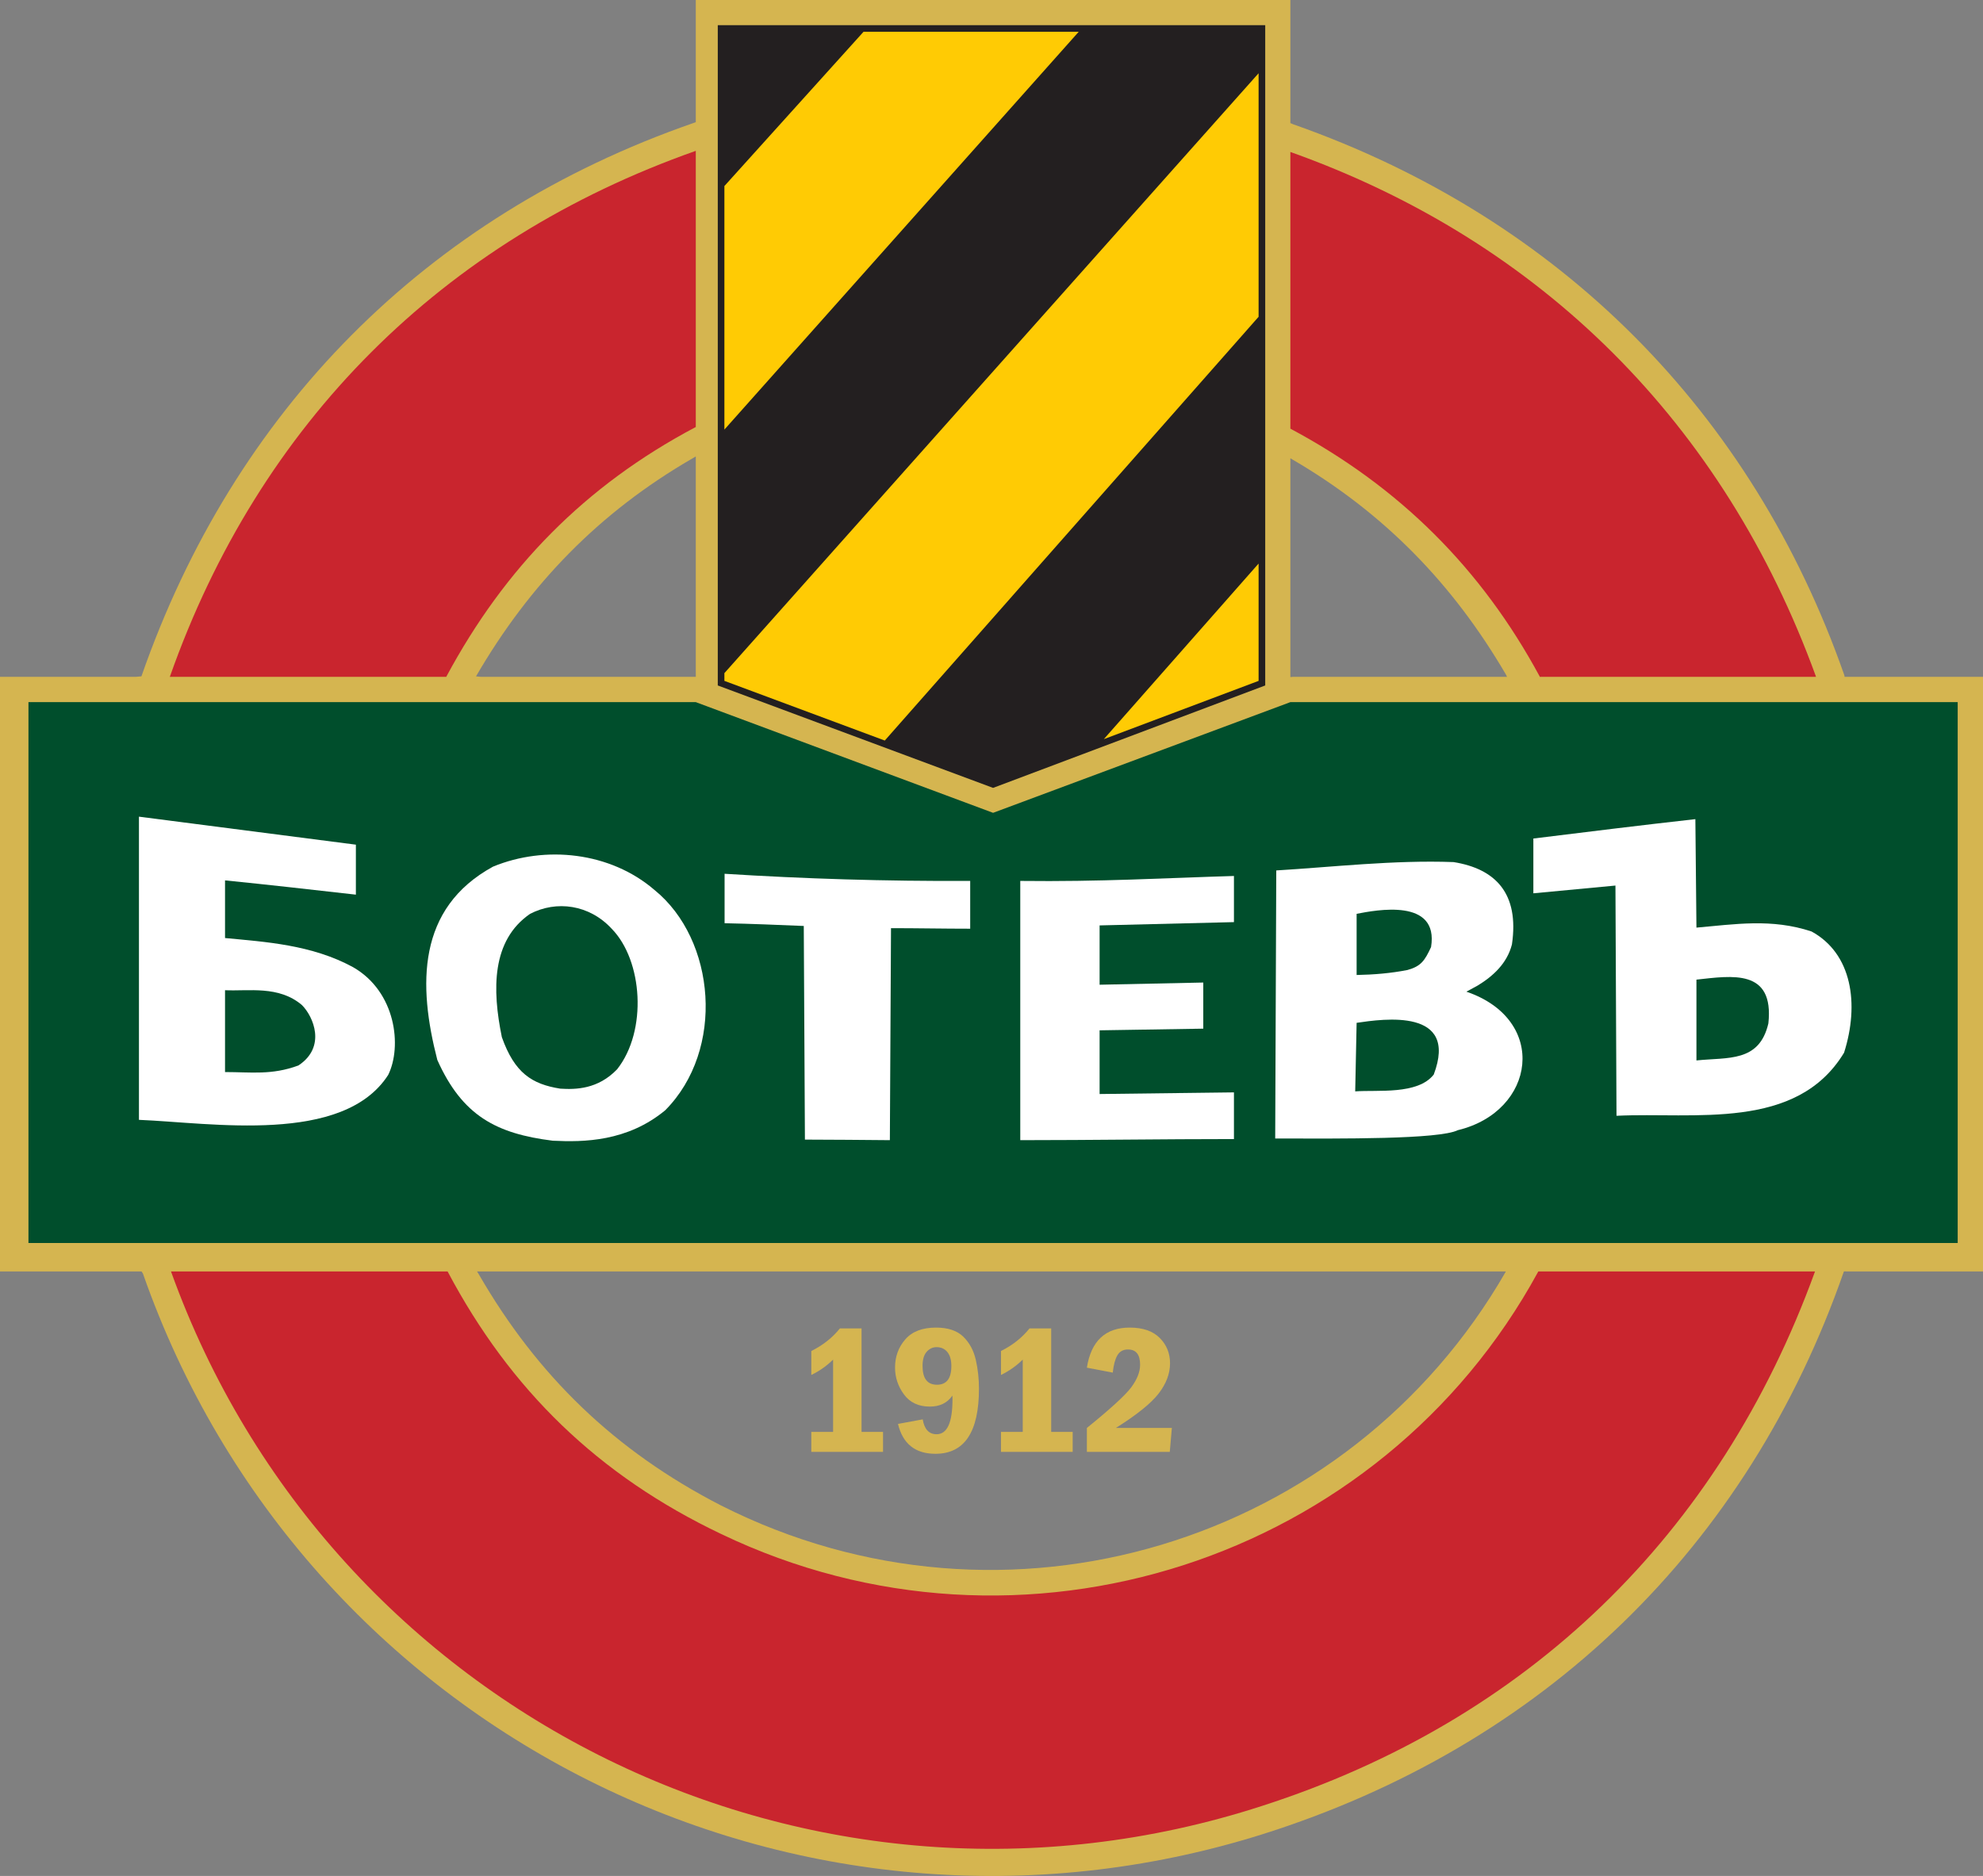 <?xml version="1.0" encoding="UTF-8"?>
<svg xmlns="http://www.w3.org/2000/svg" xmlns:xlink="http://www.w3.org/1999/xlink" width="528pt" height="499.47pt" viewBox="0 0 528 499.47" version="1.1">
<rect x="0" y="0" width="528" height="499.47" fill="#808080" stroke="none"/>
<defs>
<clipPath id="clip1">
  <path d="M 0 0 L 528 0 L 528 499.469 L 0 499.469 Z M 0 0 "/>
</clipPath>
</defs>
<g id="surface1">
<g clip-path="url(#clip1)" clip-rule="nonzero">
<path style=" stroke:none;fill-rule:evenodd;fill:rgb(83.499%,70.999%,31.4%);fill-opacity:1;" d="M 343.578 180.27 L 343.578 122.02 L 344.16 122.359 C 368.586 136.605 386.883 155.512 400.949 179.559 L 401.27 180.211 L 344.27 180.211 L 343.578 180.27 M 399.855 338.523 L 127.02 338.523 L 127.48 339.27 C 143.023 366.199 163.688 386.301 192 400.84 C 267.734 439.113 359.219 411.238 400.961 338.531 L 399.855 338.523 M 492.688 338.523 L 528 338.523 L 528 180.211 L 491.145 180.211 L 491.094 179.824 C 466.516 109.609 415.105 57.973 344.363 33.102 L 343.578 32.77 L 343.578 0 L 185.262 0 L 185.262 32.52 L 184.566 32.777 C 113.312 57.551 62.262 109.426 37.656 180.078 L 36.188 180.211 L 0 180.211 L 0 338.523 L 37.688 338.523 L 38.059 339.09 C 80.754 461.066 212.406 527.145 336 488.418 C 410.926 464.801 465.375 412.039 490.965 338.516 L 492.688 338.523 M 128.02 180.211 L 185.27 180.211 L 185.262 179.145 L 185.262 121.52 L 184.551 121.949 C 159.59 136.34 140.988 155.551 126.746 180.082 L 128.02 180.211 "/>
</g>
<path style=" stroke:none;fill-rule:evenodd;fill:rgb(13.699%,12.199%,12.5%);fill-opacity:1;" d="M 336 6.699 L 191.117 6.699 L 191.117 182.504 L 264.422 209.777 L 336.883 182.504 L 336.883 6.699 L 336 6.699 "/>
<path style=" stroke:none;fill-rule:evenodd;fill:rgb(83.499%,70.999%,31.4%);fill-opacity:1;" d="M 223.629 353.695 L 229.402 353.695 L 229.402 381.246 L 235.117 381.246 L 235.117 386.57 L 216.023 386.57 L 216.023 381.246 L 221.824 381.246 L 221.824 362 C 220.109 363.684 218.18 365.047 216.023 366.082 L 216.023 359.707 C 219.102 358.184 221.637 356.172 223.629 353.695 "/>
<path style=" stroke:none;fill-rule:evenodd;fill:rgb(83.499%,70.999%,31.4%);fill-opacity:1;" d="M 239.102 379.121 L 245.684 377.906 C 246.125 380.547 247.355 381.867 249.375 381.867 C 252.199 381.867 253.613 378.77 253.613 372.578 L 253.59 371.574 C 252.242 373.531 250.242 374.508 247.578 374.508 C 244.582 374.508 242.289 373.434 240.703 371.281 C 239.105 369.121 238.316 366.727 238.316 364.102 C 238.316 361.207 239.223 358.715 241.039 356.621 C 242.855 354.523 245.59 353.473 249.227 353.473 C 252.426 353.473 254.848 354.289 256.492 355.902 C 258.148 357.516 259.254 359.57 259.82 362.062 C 260.383 364.551 260.664 367.102 260.664 369.715 C 260.664 381.289 256.797 387.074 249.07 387.074 C 243.699 387.074 240.375 384.418 239.102 379.121 M 253.312 363.695 C 253.312 362.105 252.961 360.875 252.254 359.992 C 251.547 359.121 250.59 358.68 249.375 358.68 C 248.348 358.68 247.469 359.098 246.734 359.922 C 246.004 360.75 245.641 362 245.641 363.668 C 245.641 367.02 246.918 368.688 249.477 368.688 C 252.035 368.688 253.312 367.027 253.312 363.695 "/>
<path style=" stroke:none;fill-rule:evenodd;fill:rgb(83.499%,70.999%,31.4%);fill-opacity:1;" d="M 274.121 353.695 L 279.895 353.695 L 279.895 381.246 L 285.613 381.246 L 285.613 386.57 L 266.52 386.57 L 266.52 381.246 L 272.32 381.246 L 272.32 362 C 270.605 363.684 268.676 365.047 266.52 366.082 L 266.52 359.707 C 269.598 358.184 272.133 356.172 274.121 353.695 "/>
<path style=" stroke:none;fill-rule:evenodd;fill:rgb(83.499%,70.999%,31.4%);fill-opacity:1;" d="M 296.293 365.461 L 289.395 364.148 C 290.523 357.035 294.328 353.473 300.809 353.473 C 304.309 353.473 306.98 354.395 308.801 356.238 C 310.629 358.07 311.539 360.32 311.539 362.977 C 311.539 365.715 310.531 368.395 308.516 371.012 C 306.488 373.637 302.695 376.691 297.117 380.195 L 312.023 380.195 L 311.473 386.57 L 289.395 386.57 L 289.395 380.195 C 295.703 375.086 299.645 371.477 301.215 369.367 C 302.781 367.254 303.566 365.258 303.566 363.359 C 303.566 360.652 302.488 359.301 300.336 359.301 C 299.031 359.301 298.086 359.84 297.488 360.906 C 296.895 361.965 296.488 363.488 296.293 365.461 "/>
<path style=" stroke:none;fill-rule:evenodd;fill:rgb(100%,79.599%,1.599%);fill-opacity:1;" d="M 335.117 150.051 L 335.117 181.285 L 293.914 196.797 Z M 335.117 150.051 "/>
<path style=" stroke:none;fill-rule:evenodd;fill:rgb(100%,79.599%,1.599%);fill-opacity:1;" d="M 235.586 197.172 L 192.879 181.281 L 192.879 179.223 L 335.117 19.504 L 335.117 84.348 L 235.586 197.172 "/>
<path style=" stroke:none;fill-rule:evenodd;fill:rgb(100%,79.599%,1.599%);fill-opacity:1;" d="M 192.879 114.379 L 192.879 49.535 L 229.93 8.457 L 287.227 8.457 L 192.879 114.379 "/>
<path style=" stroke:none;fill-rule:evenodd;fill:rgb(0%,30.6%,17.299%);fill-opacity:1;" d="M 343.68 186.945 L 521.262 186.945 L 521.262 330.945 L 7.578 330.945 L 7.578 186.945 L 185.262 186.945 L 264.422 216.418 L 343.578 186.945 L 343.68 186.945 "/>
<path style=" stroke:none;fill-rule:evenodd;fill:rgb(100%,100%,100%);fill-opacity:1;" d="M 214.32 303.422 L 214.016 246.539 C 206.984 246.246 199.957 245.953 192.93 245.809 L 192.93 232.645 C 214.059 233.969 235.473 234.656 258.328 234.547 L 258.328 247.27 C 251.305 247.27 244.27 247.125 237.242 247.125 L 236.938 303.57 C 229.402 303.52 221.859 303.422 214.32 303.422 "/>
<path style=" stroke:none;fill-rule:evenodd;fill:rgb(100%,100%,100%);fill-opacity:1;" d="M 271.66 303.57 L 271.66 234.547 C 293.012 234.805 310.051 233.777 328.555 233.23 C 328.555 237.324 328.555 241.422 328.555 245.516 C 316.586 245.809 304.613 246.098 292.785 246.391 C 292.785 251.656 292.785 256.922 292.785 262.184 L 320.387 261.602 C 320.387 265.695 320.387 269.789 320.387 273.883 L 292.785 274.324 L 292.785 291.285 L 328.555 290.848 C 328.555 294.941 328.555 299.035 328.555 303.277 C 309.605 303.277 290.629 303.57 271.66 303.57 "/>
<path style=" stroke:none;fill-rule:evenodd;fill:rgb(100%,100%,100%);fill-opacity:1;" d="M 36.996 298.16 C 36.996 275.492 36.996 252.828 36.996 230.16 C 36.996 225.918 36.996 221.68 36.996 217.438 C 56.25 219.926 75.504 222.41 94.758 224.895 C 94.758 229.285 94.758 233.672 94.758 238.203 C 83.145 236.887 71.531 235.57 59.918 234.402 C 59.918 239.52 59.918 244.637 59.918 249.754 C 70.613 250.777 82.992 251.512 93.992 257.504 C 105.469 264.062 107.074 278.672 103.367 286.191 C 91.367 304.852 56.332 298.941 36.996 298.16 M 59.918 285.438 C 66.867 285.438 72.332 286.312 79.453 283.684 C 86.957 278.75 83.453 270.641 80.375 267.582 C 74.203 262.348 66.207 263.941 59.918 263.648 C 59.918 270.812 59.918 278.125 59.918 285.438 "/>
<path style=" stroke:none;fill-rule:evenodd;fill:rgb(100%,100%,100%);fill-opacity:1;" d="M 147.16 303.715 C 132.242 301.836 123.137 297.16 116.445 282.219 C 111.301 262.301 111.004 241.828 131.27 230.746 C 145.176 225.008 162.48 226.82 174.254 236.945 C 190.586 250.172 193.129 279.508 177.117 295.621 C 167.031 303.957 155.453 304.133 147.16 303.715 M 149.164 289.855 C 153.363 290.121 159.219 290.008 164.32 284.695 C 172.426 274.418 171.137 255.715 162.875 247.281 C 156.914 240.824 148.16 239.668 141.125 243.324 C 130.871 250.391 131.02 263.445 133.625 276.148 C 137.012 285.676 141.617 288.656 149.164 289.855 "/>
<path style=" stroke:none;fill-rule:evenodd;fill:rgb(100%,100%,100%);fill-opacity:1;" d="M 339.539 303.129 L 339.824 231.754 C 354.656 230.867 371.199 228.941 387.027 229.531 C 398.152 231.309 404.57 237.824 402.574 251.449 C 401.289 256.484 397.582 259.891 393.445 262.406 L 390.449 264.035 C 412.414 271.535 408.895 295.922 388.172 300.91 C 383.137 303.379 357.211 303.16 339.539 303.129 M 361.219 259.594 C 365.754 259.508 370.34 259.137 374.766 258.262 C 378.328 257.262 379.328 255.855 381.039 252.156 C 383.176 239.016 366.406 242.312 361.219 243.305 C 361.219 248.637 361.219 254.113 361.219 259.594 M 361.219 272.328 L 360.84 290.582 C 366.688 290.137 377.488 291.559 381.754 286.102 C 388.445 268.352 368.426 271.27 361.219 272.328 "/>
<path style=" stroke:none;fill-rule:evenodd;fill:rgb(100%,100%,100%);fill-opacity:1;" d="M 430.414 297.078 L 430.133 235.781 L 408.277 237.844 L 408.277 223.258 C 422.609 221.488 436.941 219.719 451.414 218.098 L 451.699 246.98 C 461.914 246.094 471.707 244.473 482.352 248.012 C 493.137 253.902 495.121 267.312 491.008 280.277 C 478.367 301.176 451.203 296.078 430.414 297.078 M 451.699 282.344 C 460.07 281.457 468.441 282.93 470.855 272.469 C 472.418 257.883 461.207 259.797 451.699 260.828 C 451.699 267.902 451.699 275.121 451.699 282.344 "/>
<path style=" stroke:none;fill-rule:evenodd;fill:rgb(78.799%,14.499%,17.999%);fill-opacity:1;" d="M 483.473 179.996 C 459.043 112.914 410.617 64.363 343.668 40.492 L 343.578 40.441 L 343.578 114.129 L 343.637 114.164 C 372.742 129.695 394.484 151.48 409.934 180.055 L 409.988 180.211 L 483.52 180.211 L 483.473 179.996 "/>
<path style=" stroke:none;fill-rule:evenodd;fill:rgb(78.799%,14.499%,17.999%);fill-opacity:1;" d="M 118.836 180.211 L 45.211 180.211 L 45.266 180.074 C 69.043 112.684 117.742 63.984 185.133 40.211 L 185.262 40.145 L 185.262 113.711 L 185.16 113.746 C 155.746 129.309 134.387 151.23 118.891 180.07 L 118.836 180.211 "/>
<path style=" stroke:none;fill-rule:evenodd;fill:rgb(78.799%,14.499%,17.999%);fill-opacity:1;" d="M 119.234 338.633 C 135.887 370.008 159.25 392.824 192 408.418 C 271.906 446.742 367.602 415.59 409.523 338.66 L 409.605 338.523 L 483.27 338.523 L 483.215 338.684 C 457.773 408.688 406.688 458.09 336 480.84 C 216.477 519.582 88.078 456.66 45.582 338.668 L 45.543 338.523 L 119.168 338.523 L 119.234 338.633 "/>
</g>
</svg>
